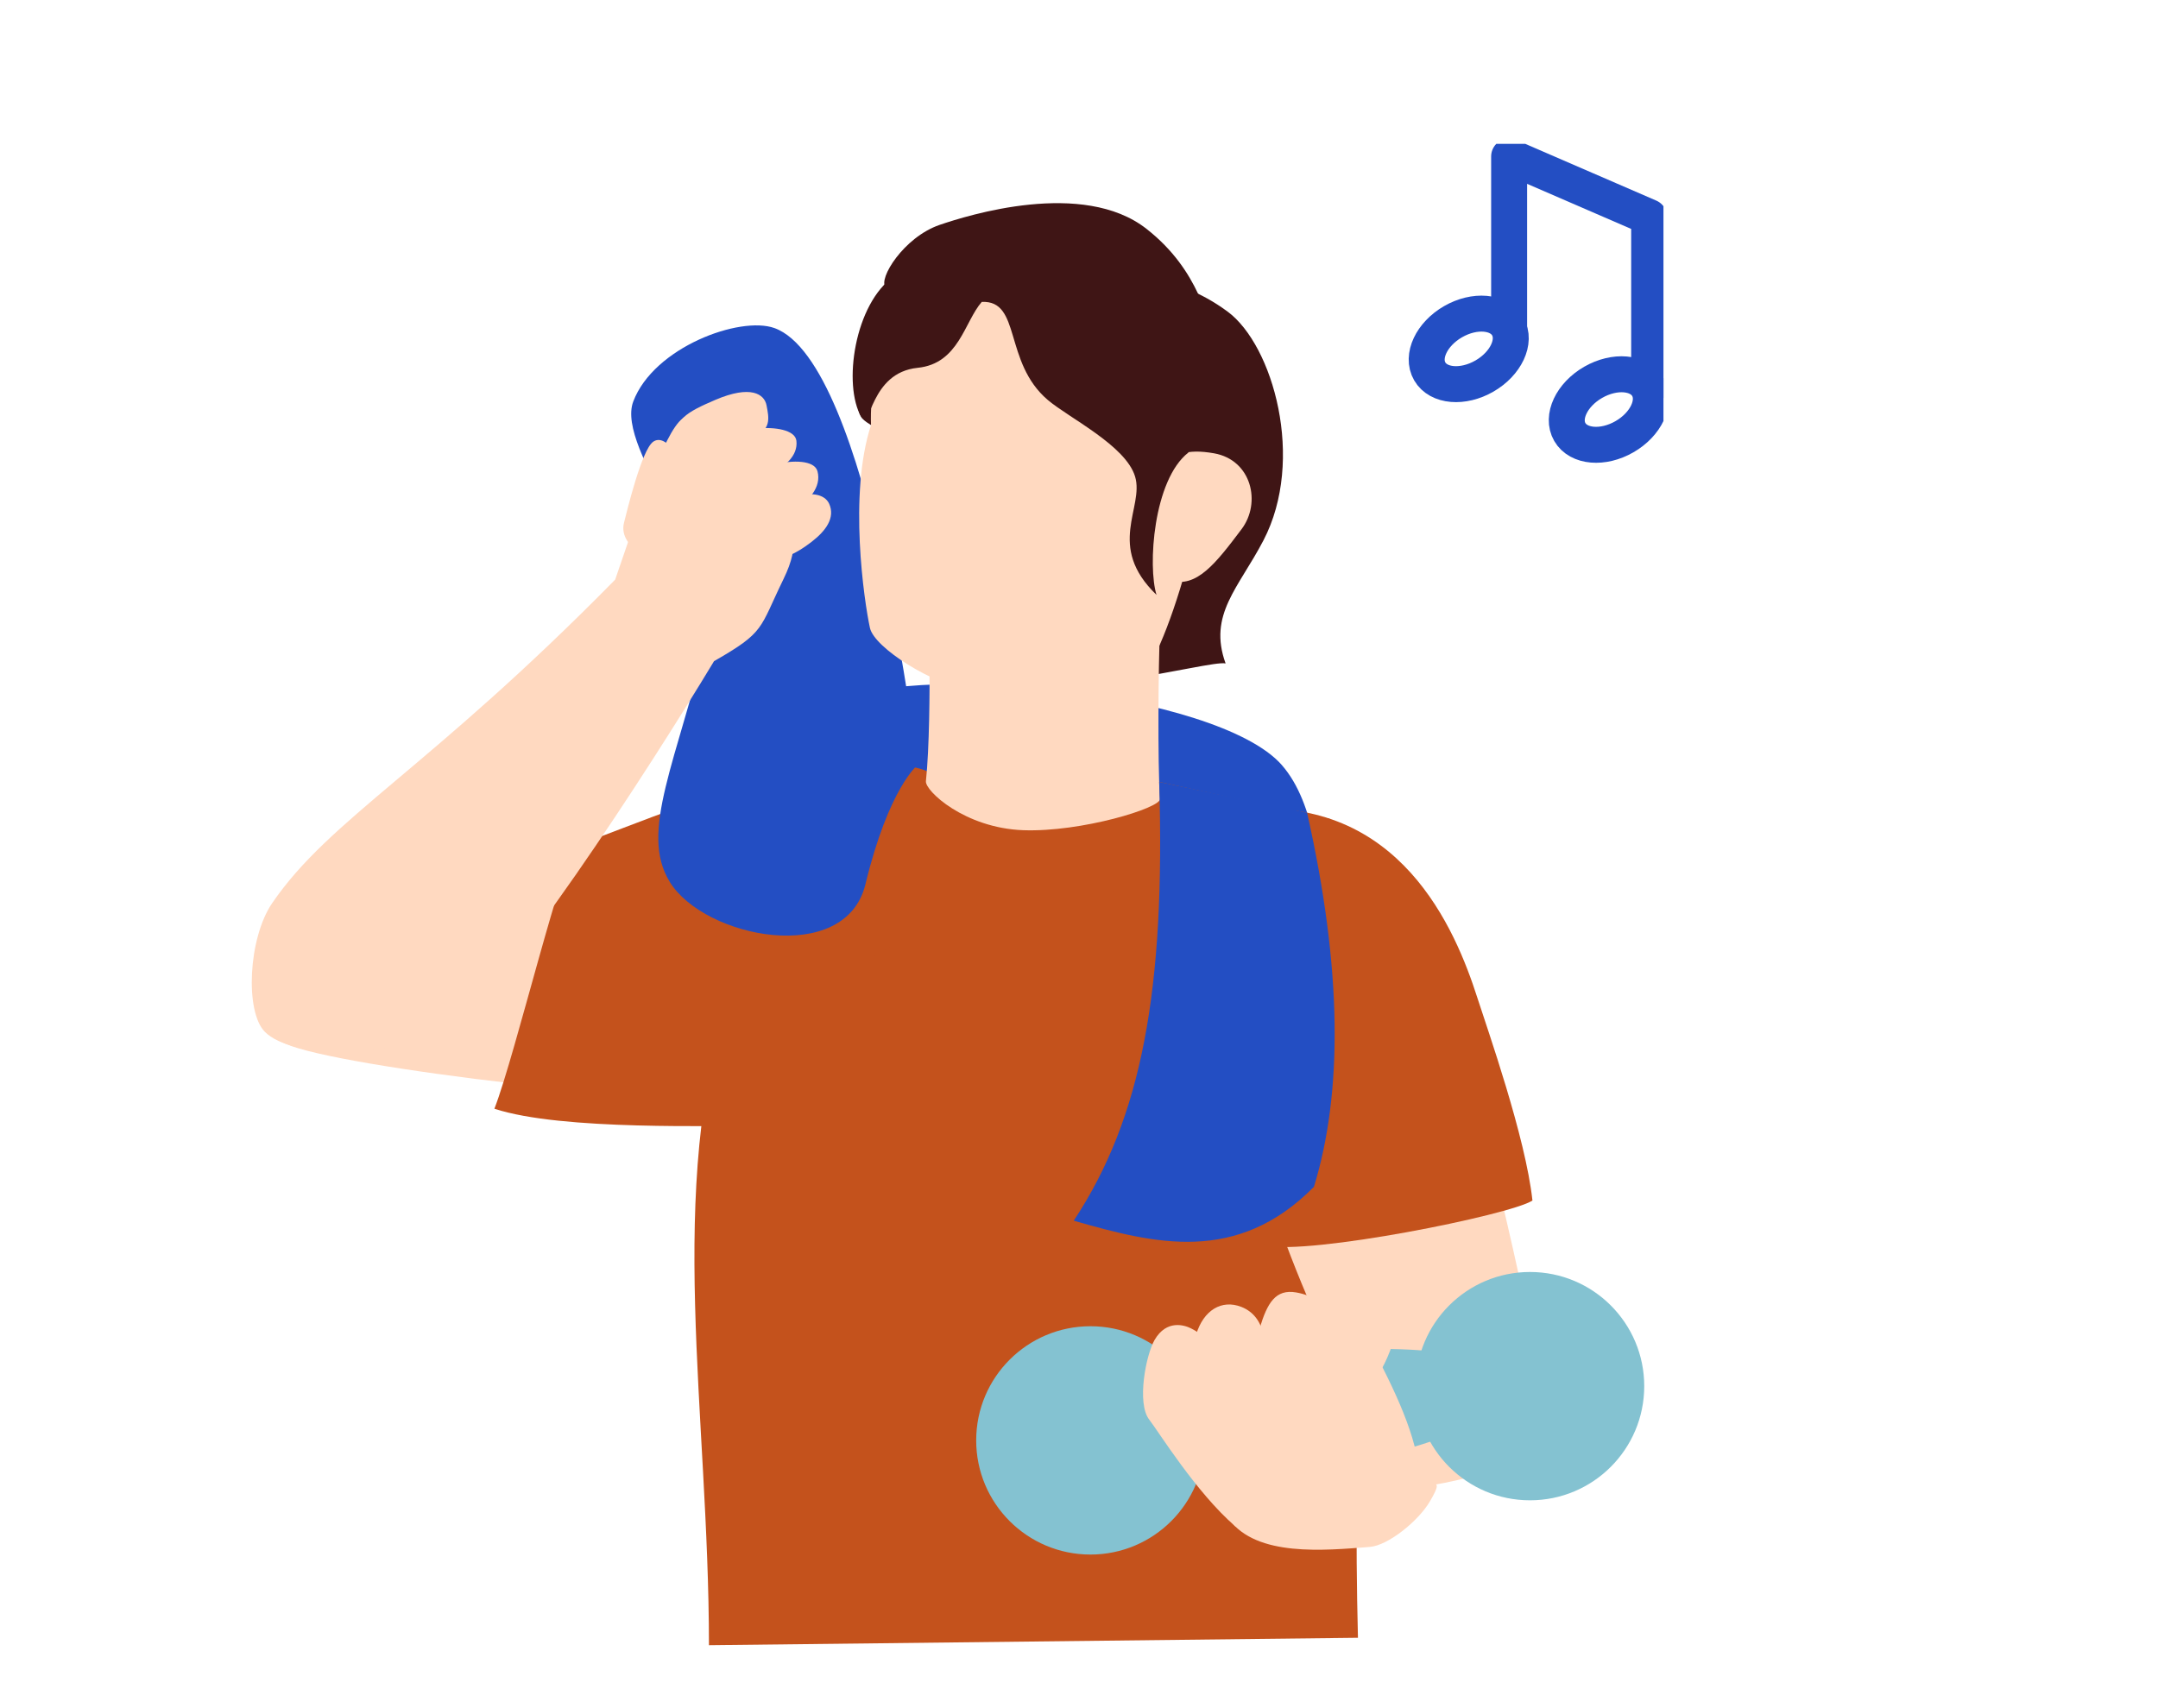 <svg width="240" height="190" viewBox="0 0 240 190" fill="none" xmlns="http://www.w3.org/2000/svg">
<mask id="mask0_1397_9" style="mask-type:alpha" maskUnits="userSpaceOnUse" x="0" y="0" width="240" height="190">
<rect width="240" height="190" fill="#D9D9D9"/>
</mask>
<g mask="url(#mask0_1397_9)">
</g>
<g clip-path="url(#clip0_1397_9)">
<path d="M95.794 46.394C93.704 42.806 95.044 33.751 99.44 30.724C105.653 26.449 115.001 23.667 121.74 28.656C125.358 31.333 130.344 30.093 136.529 34.662C141.585 38.404 145.189 51.138 140.512 60.108C137.756 65.399 134.334 68.357 136.304 73.795C134.369 73.395 117.238 78.574 109.3 75.014C107.042 74.005 113.725 53.114 111.425 52.469C103.339 50.206 96.579 47.739 95.794 46.394Z" fill="#3F1515"/>
<path d="M145.645 117.027H94.434C94.434 117.027 83.473 83.865 91.993 78.567C100.513 73.269 135.4 76.927 142.552 85.092C150.035 93.634 145.645 117.02 145.645 117.02V117.027Z" fill="#234EC3"/>
<path d="M88.042 96.424L91.997 122.802C73.849 123.096 37.63 118.709 31.774 116.109C26.186 113.628 29.285 110.573 29.93 103.964C30.183 101.343 41.178 97.285 41.178 97.285C60.764 93.06 75.882 97.685 88.035 96.424H88.042Z" fill="#FFD9C0"/>
<path d="M147.863 91.083L123.096 85.708L93.286 85.912L75.769 89.794L70.426 120.384L149.07 124.329L147.863 91.083Z" fill="#C4521C"/>
<path d="M90.011 109.984C86.989 111.315 88.924 125.345 84.857 125.261C79.745 125.156 62.537 125.801 54.984 123.327C57.334 117.286 62.754 94.44 64.22 93.971C69.325 92.352 81.491 86.563 94.057 85.358C103.293 84.475 105.207 85.414 108.825 92.849C111.714 98.785 96.975 106.907 90.018 109.977L90.011 109.984Z" fill="#C4521C"/>
<path d="M102.975 86.893C103.367 83.234 103.402 76.738 103.374 73.578L129.005 69.947C128.829 73.935 128.731 84.734 129.005 88.876C129.068 89.871 120.274 92.576 113.795 92.345C107.287 92.107 102.863 87.958 102.975 86.893Z" fill="#FFD9C0"/>
<path d="M153.948 111.638L81.201 110.411C73.957 132.318 78.838 156.965 78.845 183L151.023 182.173C150.448 159.488 151.528 140.847 153.948 111.645V111.638Z" fill="#C4521C"/>
<path d="M133.551 109.802L160.219 107.65C165.345 125.051 170.801 148.92 171.516 155.83C172.147 161.906 166.025 164.015 159.483 165.158C156.888 165.613 149.995 153.994 149.995 153.994C140.689 136.264 138.018 121.169 133.551 109.802Z" fill="#FFD9C0"/>
<path d="M134.323 117.833C134.814 120.825 136.925 130.917 140.691 138.541C145.578 139.642 167.976 135.15 170.43 133.538C169.673 126.502 165.444 114.539 164.294 110.958C161.875 103.424 155.718 88.484 138.131 90.053C132.149 90.586 125.488 92.997 124.036 97.678C121.701 105.226 133.138 110.58 134.323 117.833Z" fill="#C4521C"/>
<path d="M156.579 152.144C158.038 150.7 163.031 148.787 163.634 149.978C164.671 152.032 162.385 158.549 161.109 163.013C160.513 165.102 156.579 167.407 154.146 167.589C153.241 167.66 155.836 164.071 155.457 161.093C155.184 158.935 154.728 153.966 156.579 152.137V152.144Z" fill="#FFD9C0"/>
<path d="M146.124 132.017C137.555 140.672 128.411 138.359 119.414 135.78C126.987 124.329 129.617 110.061 128.916 86.977L145.367 90.404C149.287 107.811 149.35 121.512 146.124 132.024V132.017Z" fill="#234EC3"/>
<path d="M74.486 98.098C78.35 104.364 94.03 107.489 96.246 98.365C98.847 87.629 102.052 85.092 102.052 85.092C102.052 85.092 96.716 40.297 86.127 36.491C82.291 35.118 72.712 38.615 70.426 44.663C68.414 49.975 80.489 63.325 78.911 69.786C75.223 84.902 71.064 92.527 74.486 98.091V98.098Z" fill="#234EC3"/>
<path d="M76.429 52.596C75.938 51.257 74.052 48.117 72.635 49.141C71.338 50.073 69.676 57.06 69.403 58.125C69.017 59.59 70.034 60.886 71.513 61.727C72.06 62.035 73.358 60.318 74.479 58.559C75.293 57.284 77.053 54.292 76.436 52.596H76.429Z" fill="#FFD9C0"/>
<path d="M83.425 48.741C80.353 49.757 75.753 50.872 75.332 49.232C74.694 46.758 76.391 45.833 79.568 44.473C83.509 42.791 85.009 43.843 85.248 45.076C85.507 46.464 85.907 47.921 83.425 48.741Z" fill="#FFD9C0"/>
<path d="M85.387 52.729C83.171 53.535 81.299 52.848 81.208 50.935C81.131 49.225 81.972 47.893 84.139 47.669C86.18 47.459 88.424 47.816 88.571 49.022C88.774 50.718 87.218 52.056 85.387 52.722V52.729Z" fill="#FFD9C0"/>
<path d="M90.284 60.255C88.419 61.699 85.824 63.051 85.165 61.251C84.576 59.646 84.001 56.885 88.153 55.364C90.081 54.656 91.708 54.929 92.213 56.029C92.921 57.585 91.834 59.057 90.284 60.248V60.255Z" fill="#FFD9C0"/>
<path d="M88.154 56.772C85.959 57.95 83.897 57.515 83.511 55.525C83.175 53.752 83.848 52.224 86.078 51.671C88.182 51.145 90.587 51.18 90.916 52.42C91.386 54.165 89.963 55.798 88.147 56.772H88.154Z" fill="#FFD9C0"/>
<path d="M75.91 46.555C73.786 48.132 70.953 57.165 68.414 64.474C47.636 85.617 36.704 91.041 30.267 100.46C27.602 104.364 27.224 112.549 29.468 114.784C32.469 117.77 43.106 117.77 49.53 114.525C55.42 111.554 72.404 85.169 79.41 73.543C85.125 70.27 84.416 69.996 87.123 64.439C89.136 60.311 88.119 58.861 86.815 55.097C85.069 50.059 78.035 44.971 75.91 46.548V46.555Z" fill="#FFD9C0"/>
<path d="M133.837 54.978C132.357 62.659 130.219 69.366 128.283 73.22C125.632 78.511 113.922 77.656 107.989 76.794C103.789 76.184 97.232 72.064 96.749 69.842C96.11 66.913 94.343 54.992 96.868 47.284C96.363 32.609 110.149 28.152 120.429 29.637C130.709 31.13 136.305 42.175 133.837 54.978Z" fill="#FFD9C0"/>
<path d="M98.476 31.943C102.08 35.734 107.466 30.85 111.645 32.637C114.962 34.053 119.906 43.976 125.712 45.209C126.785 45.441 130.754 47.529 132.03 51.79C133.089 55.336 136.265 54.649 138.495 51.839C140.382 49.449 135.922 50.416 136.034 46.912C136.062 46.113 138.937 48.51 138.902 47.767C138.867 46.905 136.665 44.235 135.824 42.21C135.48 41.383 136.209 39.645 135.494 38.285C134.19 35.819 133.51 30.17 127.514 25.461C120.445 19.91 107.606 23.954 104.506 25.012C100.495 26.386 97.641 31.039 98.49 31.936L98.476 31.943Z" fill="#3F1515"/>
<path d="M128.395 52.469C127.196 56.864 126.845 63.479 130.127 64.544C133.058 65.497 135.246 62.617 138.079 58.861C140.295 55.924 139.201 51.166 135.021 50.423C131.985 49.891 130.421 50.437 128.395 52.469Z" fill="#FFD9C0"/>
<path d="M114.983 27.949C108.188 27.143 102.193 31.41 99.991 34.158C98.07 36.554 94.206 44.179 95.797 46.394C96.884 47.907 96.716 41.453 102.053 40.913C106.646 40.451 107.249 35.791 109.184 33.583C113.595 33.366 111.589 40.269 116.519 44.48C118.84 46.464 125.2 49.547 126.238 53.009C127.276 56.471 122.977 60.732 128.622 66.17C127.634 63.023 128.251 53.388 132.171 50.332C132.402 48.86 132.458 40.528 129.324 38.839C126.189 37.157 120.565 28.6 114.99 27.942L114.983 27.949Z" fill="#3F1515"/>
<path d="M121.273 172.916C128.29 172.916 133.979 167.23 133.979 160.217C133.979 153.204 128.29 147.519 121.273 147.519C114.255 147.519 108.566 153.204 108.566 160.217C108.566 167.23 114.255 172.916 121.273 172.916Z" fill="#84C2D1"/>
<path d="M170.156 166.882C177.173 166.882 182.862 161.196 182.862 154.183C182.862 147.17 177.173 141.485 170.156 141.485C163.138 141.485 157.449 147.17 157.449 154.183C157.449 161.196 163.138 166.882 170.156 166.882Z" fill="#84C2D1"/>
<path d="M144.967 163.448C158.117 161.767 168.412 157.559 167.963 154.051C167.514 150.542 156.49 149.06 143.341 150.741C130.191 152.422 119.895 156.629 120.345 160.138C120.794 163.647 131.818 165.129 144.967 163.448Z" fill="#84C2D1"/>
<path d="M127.813 157.911C128.851 159.243 133.023 165.999 137.343 169.741C138.878 171.072 135.884 153.973 136.185 152.606C136.592 150.728 134.376 148.738 132.455 147.757C131.74 147.392 129.741 146.748 128.409 149.039C127.441 150.7 126.396 156.103 127.813 157.911Z" fill="#FFD9C0"/>
<path d="M136.704 169.005C133.478 164.625 127.23 156.93 128.247 153.265C129.264 149.6 149.439 143.945 151.886 148.514C154.586 153.56 157.307 158.907 157.811 163.441C158.162 166.58 161.177 163.336 159.018 167.015C157.741 169.187 154.382 171.906 152.342 172.068C147.237 172.467 139.769 173.182 136.697 169.005H136.704Z" fill="#FFD9C0"/>
<path d="M140.114 147.666C139.104 151.002 139.315 154.106 141.797 154.996C144.02 155.788 145.499 154.947 147.007 151.541C148.879 147.315 147.989 144.449 144.167 143.762C141.846 143.349 140.934 144.975 140.114 147.673V147.666Z" fill="#FFD9C0"/>
<path d="M147.391 147.133C146.382 150.469 146.592 153.574 149.074 154.464C151.297 155.255 152.777 154.414 154.284 151.009C156.157 146.783 155.266 143.917 151.444 143.23C149.123 142.816 148.212 144.442 147.391 147.14V147.133Z" fill="#FFD9C0"/>
<path d="M133.024 148.43C132.007 151.758 132.21 154.87 134.692 155.76C136.908 156.559 138.711 155.837 139.966 152.859C141.144 150.049 140.863 146.46 138.051 145.367C135.857 144.512 133.851 145.739 133.031 148.43H133.024Z" fill="#FFD9C0"/>
<path d="M165.09 41.829C167.485 40.447 168.644 37.974 167.68 36.305C166.716 34.636 163.992 34.403 161.598 35.784C159.203 37.166 158.043 39.639 159.008 41.309C159.972 42.978 162.695 43.211 165.09 41.829Z" stroke="#234EC3" stroke-width="4" stroke-linecap="round" stroke-linejoin="round"/>
<path d="M183.41 43.051V24.15L167.836 17.402V36.309" stroke="#234EC3" stroke-width="4" stroke-linecap="round" stroke-linejoin="round"/>
<path d="M180.668 48.575C183.063 47.194 184.222 44.72 183.258 43.051C182.294 41.382 179.571 41.149 177.176 42.53C174.781 43.912 173.622 46.385 174.586 48.055C175.55 49.724 178.273 49.957 180.668 48.575Z" stroke="#234EC3" stroke-width="4" stroke-linecap="round" stroke-linejoin="round"/>
</g>
<defs>
<clipPath id="clip0_1397_9">
<rect width="157" height="167" fill="white" transform="translate(28 16)"/>
</clipPath>
</defs>
</svg>
